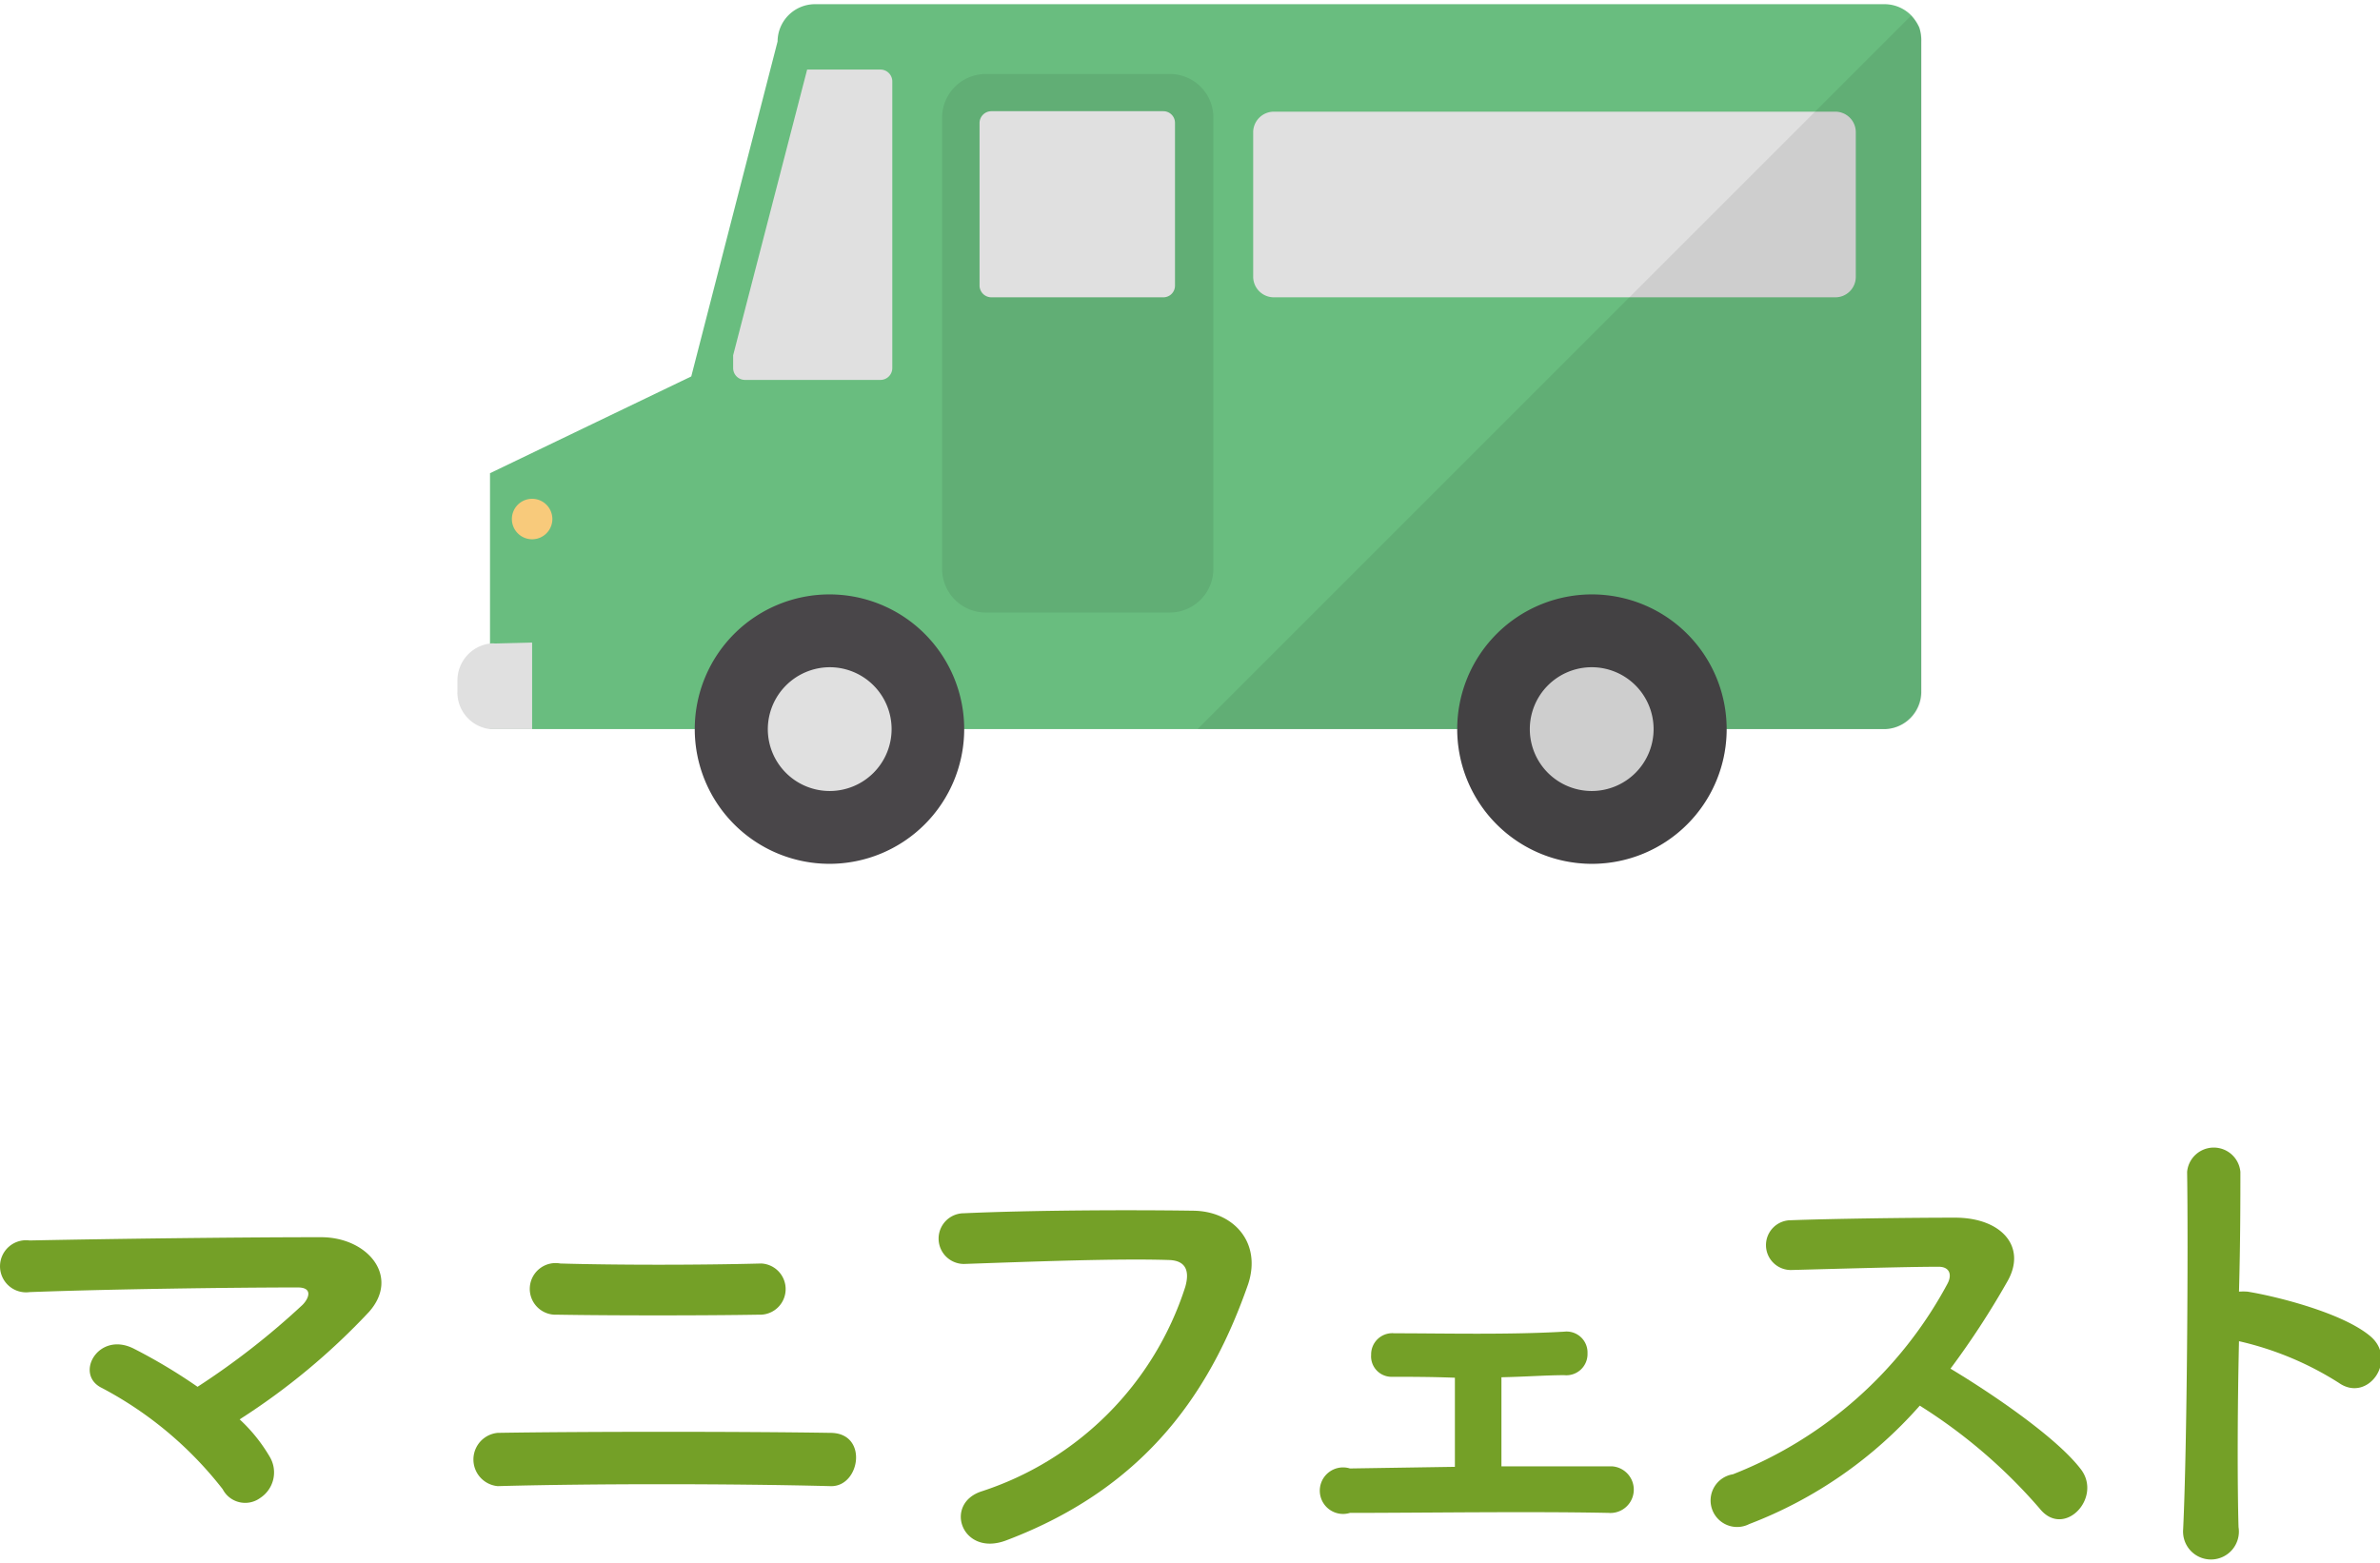 <svg xmlns="http://www.w3.org/2000/svg" viewBox="0 0 102.29 66.83" width="102" height="67"><defs><style>.cls-1{fill:#74a027;}.cls-2{fill:#69bd7f;}.cls-3{fill:#494649;}.cls-4{fill:#e0e0e0;}.cls-5{fill:#040000;}.cls-5,.cls-7{opacity:0.08;isolation:isolate;}.cls-6{fill:#f8ca7b;}.cls-7{fill:#050101;}</style></defs><title>icon-manifest</title><g id="レイヤー_2" data-name="レイヤー 2"><g id="コンテンツ"><path class="cls-1" d="M11.6,62.45a1.31,1.31,0,0,1-.42,1.76,1.09,1.09,0,0,1-1.61-.38,16.09,16.09,0,0,0-5.19-4.35C3.17,58.9,4.23,57,5.77,57.8a23.51,23.51,0,0,1,2.72,1.63A32.73,32.73,0,0,0,13,55.91c.28-.28.46-.75-.2-.75-2.75,0-8.12.07-11.53.2a1.12,1.12,0,1,1,0-2.22C4.73,53.07,10.14,53,13.8,53c2,0,3.41,1.69,2.06,3.21a29,29,0,0,1-5.56,4.62A7,7,0,0,1,11.6,62.45Z"/><path class="cls-1" d="M21.39,63.7a1.15,1.15,0,0,1,0-2.29c3.65-.06,10.59-.06,14.3,0,1.65,0,1.28,2.34,0,2.29C31.47,63.59,25.33,63.59,21.39,63.7Zm2.55-7.37a1.11,1.11,0,1,1,.14-2.2c2.4.07,6,.07,8.64,0a1.1,1.1,0,1,1-.11,2.2C30.3,56.37,26.23,56.37,23.94,56.33Z"/><path class="cls-1" d="M42.2,63.92a13.62,13.62,0,0,0,8.74-8.78c.17-.59.11-1.14-.71-1.16-2.15-.07-5.63.06-8.8.17a1.09,1.09,0,1,1,0-2.18c2.9-.13,7-.15,9.81-.11,1.78,0,3,1.37,2.4,3.17-1.54,4.4-4.23,8.67-10.39,11C41.34,66.76,40.53,64.45,42.2,63.92Z"/><path class="cls-1" d="M59.85,59a.88.88,0,0,1-.92-.95.91.91,0,0,1,1-.92c2.11,0,4.9.07,7.3-.07a.9.9,0,0,1,1,.93.91.91,0,0,1-1,.94c-.74,0-1.71.07-2.7.09,0,1.26,0,2.82,0,3.83,1.72,0,3.41,0,4.77,0a1,1,0,1,1-.17,2c-3.43-.07-8,0-11.11,0a1,1,0,1,1,0-1.91l4.51-.07c0-1.14,0-2.88,0-3.83C61.5,59,60.49,59,59.85,59Z"/><path class="cls-1" d="M75.18,65.33a1.14,1.14,0,1,1-.7-2.14A17.87,17.87,0,0,0,83.7,55c.2-.37.11-.73-.38-.73-1.38,0-4.42.09-6.35.14a1.07,1.07,0,0,1,0-2.14c1.6-.06,4.84-.11,7.06-.11,2,0,3.1,1.26,2.24,2.75a35.82,35.82,0,0,1-2.44,3.74c1.83,1.1,4.62,3,5.63,4.36.88,1.23-.77,2.95-1.8,1.65a22.87,22.87,0,0,0-5.15-4.42A18.6,18.6,0,0,1,75.18,65.33Z"/><path class="cls-1" d="M96.21,65.46a1.2,1.2,0,1,1-2.38.09C94,62,94.05,53.36,94,50.19a1.15,1.15,0,0,1,2.29,0c0,1.08,0,3-.06,5.15a2.42,2.42,0,0,1,.37,0c1.23.2,4.09.91,5.28,1.92s-.11,2.88-1.36,2a13.61,13.61,0,0,0-4.29-1.79C96.16,60.51,96.16,63.68,96.21,65.46Z"/><path class="cls-2" d="M82.57,1.6v28A1.61,1.61,0,0,1,81,31.16H21.06v-11L29.71,16,33.42,1.6A1.61,1.61,0,0,1,35,0H81a1.61,1.61,0,0,1,1.16.5,1.89,1.89,0,0,1,.33.5A1.73,1.73,0,0,1,82.57,1.6Z"/><path class="cls-3" d="M35.65,25.37a5.79,5.79,0,1,1-5.79,5.79A5.79,5.79,0,0,1,35.65,25.37Z"/><path class="cls-4" d="M35.65,28.5A2.66,2.66,0,1,1,33,31.16,2.67,2.67,0,0,1,35.65,28.5Z"/><path class="cls-3" d="M68.42,25.37a5.79,5.79,0,1,1-5.79,5.79A5.79,5.79,0,0,1,68.42,25.37Z"/><path class="cls-4" d="M68.42,28.5a2.66,2.66,0,1,1-2.67,2.66A2.66,2.66,0,0,1,68.42,28.5Z"/><path class="cls-4" d="M78.88,12.6H54.74a.89.89,0,0,1-.88-.88V5.5a.89.89,0,0,1,.88-.88H78.88a.88.88,0,0,1,.88.88v6.22A.88.88,0,0,1,78.88,12.6Z"/><path class="cls-5" d="M40.49,24.29V4.89A1.88,1.88,0,0,1,42.37,3h7.91a1.87,1.87,0,0,1,1.87,1.87v19.4a1.88,1.88,0,0,1-1.87,1.88H42.37A1.88,1.88,0,0,1,40.49,24.29Z"/><path class="cls-4" d="M50,12.6H42.6a.51.51,0,0,1-.5-.5v-7a.51.51,0,0,1,.5-.5H50a.5.5,0,0,1,.5.5v7A.5.5,0,0,1,50,12.6Z"/><path class="cls-4" d="M37.84,2.81H34.69L31.51,15.09v.55a.51.51,0,0,0,.51.51h5.82a.51.51,0,0,0,.51-.51V3.32A.51.51,0,0,0,37.84,2.81Z"/><path class="cls-4" d="M22.87,27.44v3.72H21.06a1.59,1.59,0,0,1-1.4-1.5.25.25,0,0,1,0-.09v-.5a1.6,1.6,0,0,1,1.41-1.59.65.65,0,0,1,.2,0Z"/><path class="cls-6" d="M22.87,21.26a.87.87,0,1,1-.87.87A.87.87,0,0,1,22.87,21.26Z"/><path class="cls-7" d="M51.47,31.16H62.63a5.79,5.79,0,1,0,11.58,0H81a1.61,1.61,0,0,0,1.6-1.61V1.61A1.63,1.63,0,0,0,82.13.5Z"/></g></g></svg>